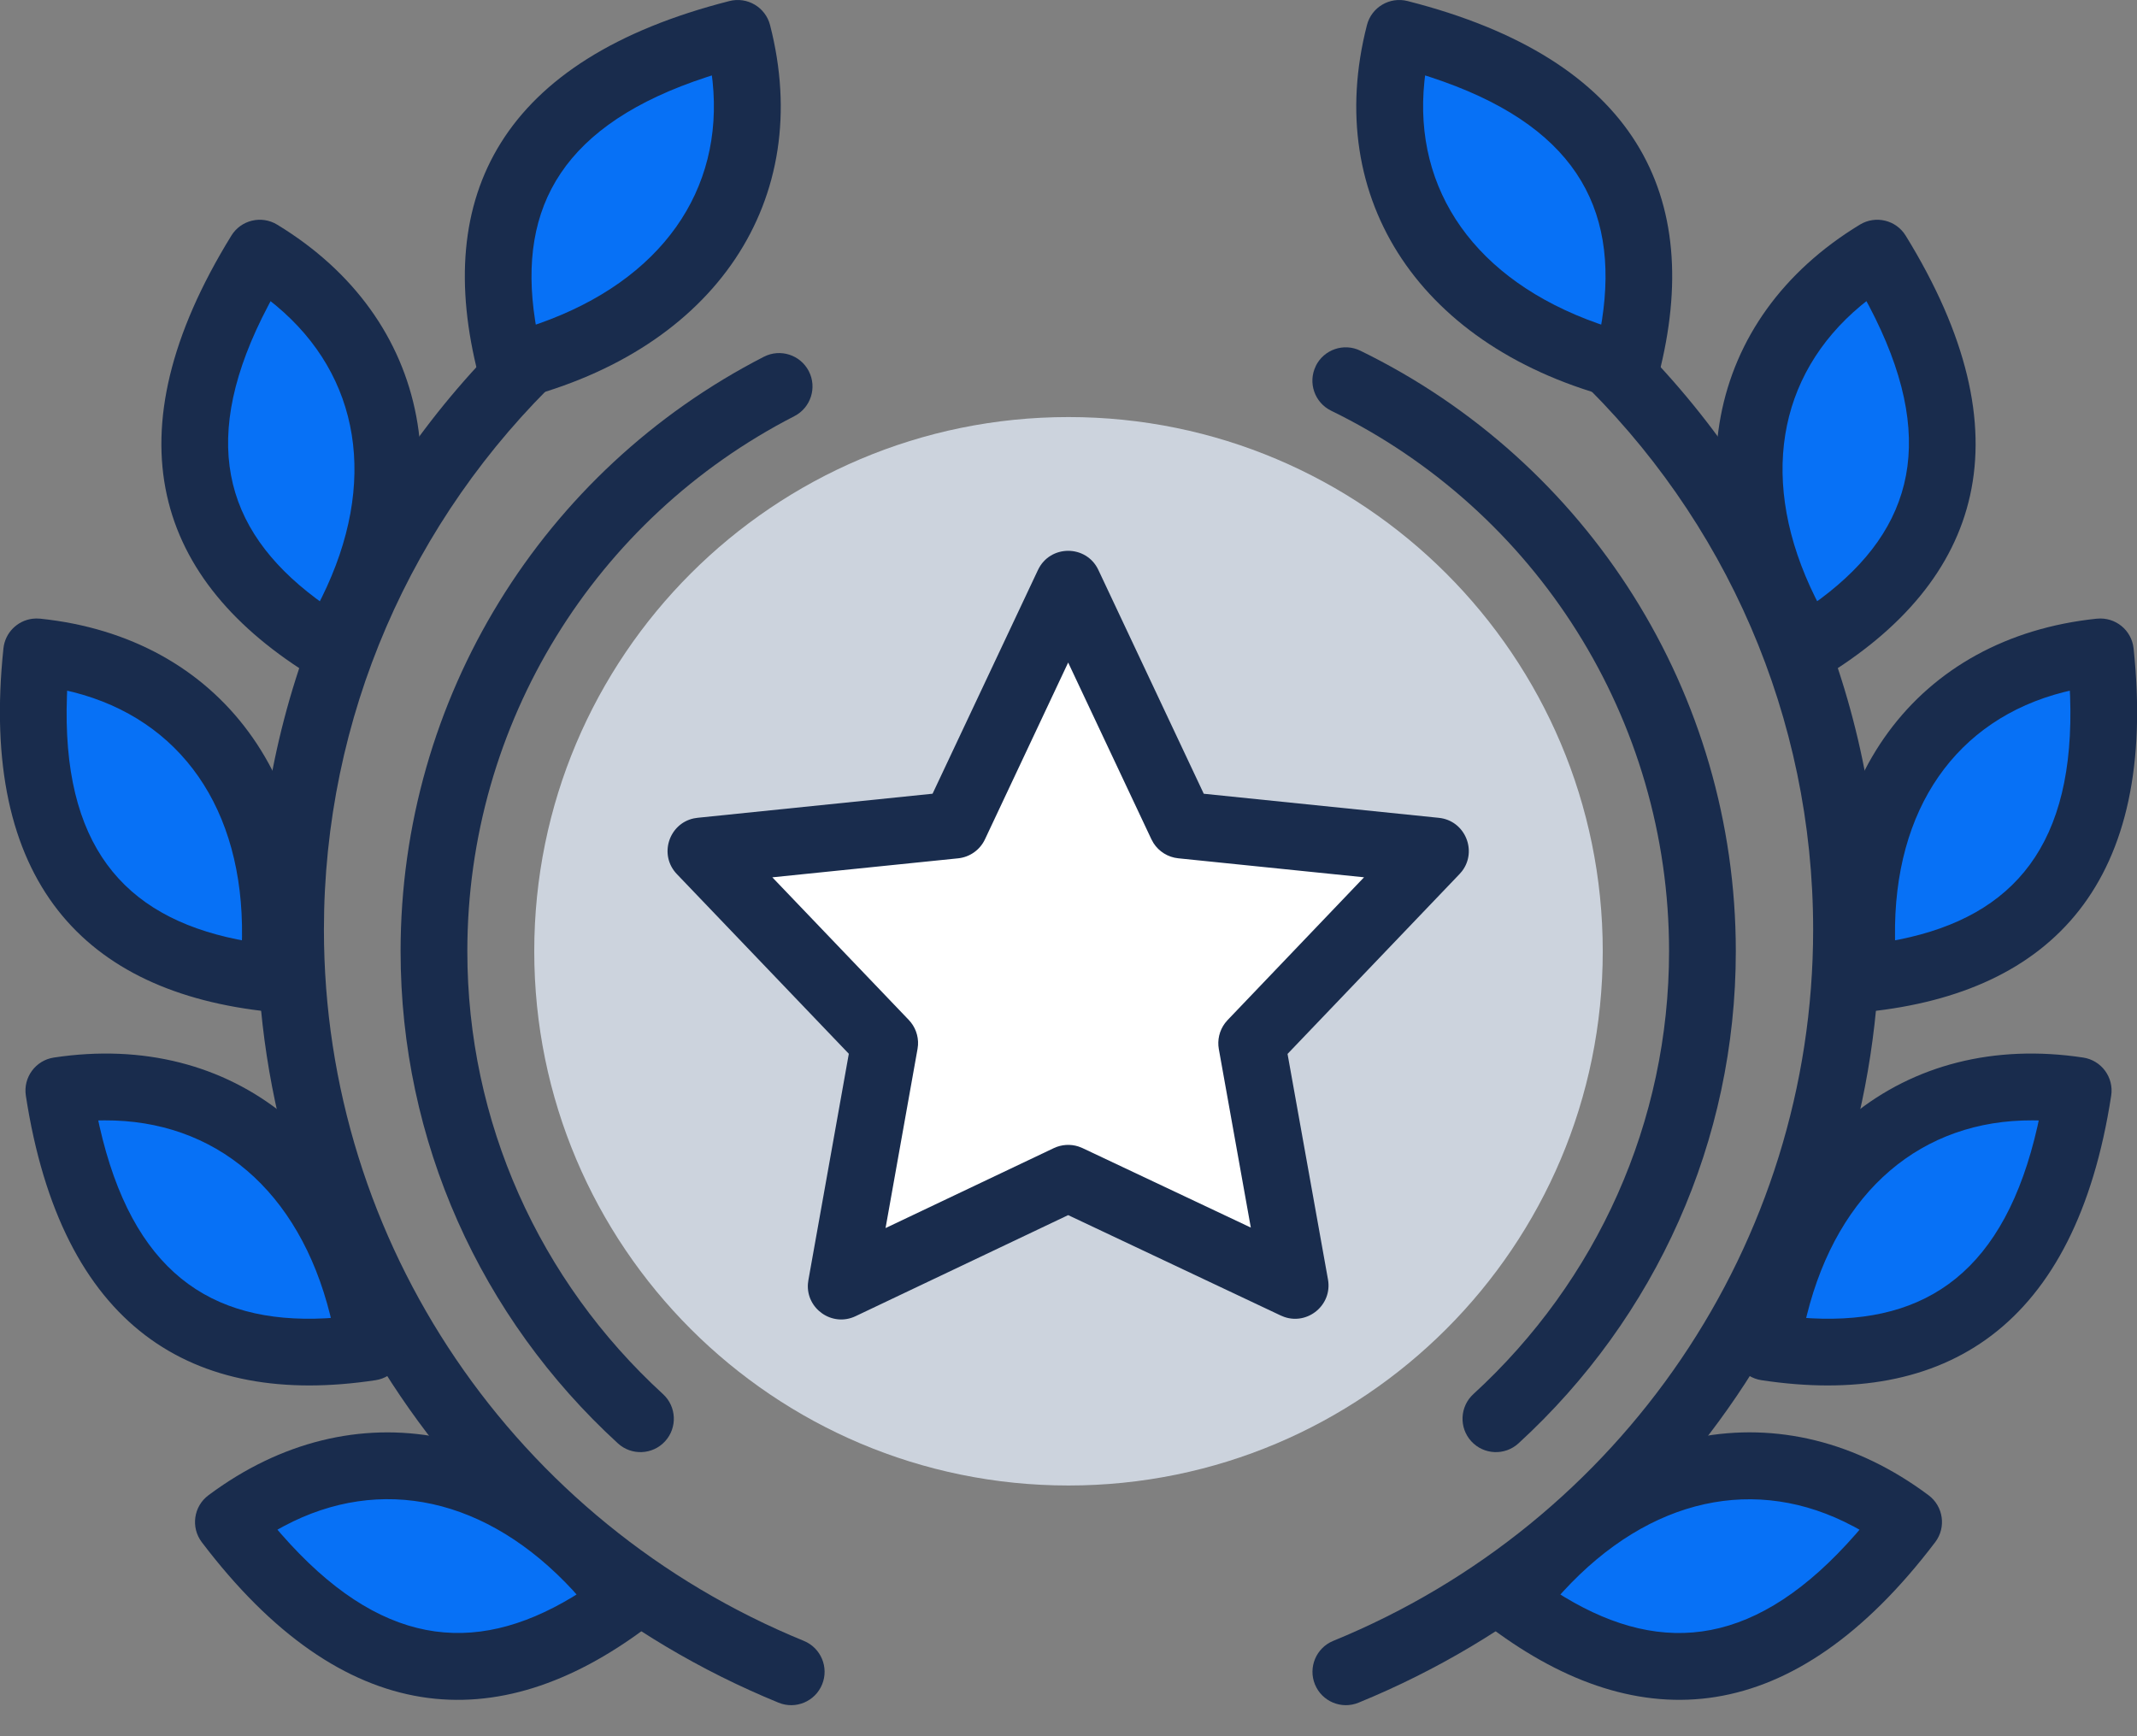 <svg height="52" viewBox="0 0 64 52" width="64" xmlns="http://www.w3.org/2000/svg"><rect x="0" y="0" width="64" height="52" fill="#808080" stroke="none"/><g fill="none" fill-rule="evenodd" transform="translate(1 1)"><path d="m47 27.491c0 8.837-7.163 16-16 16s-16-7.163-16-16 7.163-16 16-16 16 7.163 16 16" fill="#ccd3dd"/><path d="m46.14 8.826c.381-.4 1.014-.414 1.414-.033 4.915 4.69 7.746 11.147 7.746 18.049 0 10.235-6.245 19.319-15.615 23.154-.511.209-1.095-.036-1.304-.547s.036-1.095.547-1.304c8.627-3.53 14.373-11.889 14.373-21.302 0-6.349-2.602-12.286-7.126-16.603-.4-.381-.414-1.014-.033-1.414z" fill="#192c4d" fill-rule="nonzero"/><path d="m51.902 39.348c3.795.575 8.202-.31 9.336-7.685-4.696-.711-8.482 2.128-9.336 7.685" fill="#0771f6"/><path d="m50.914 39.196c-.084.547.292 1.058.839 1.141 5.511.835 9.409-1.596 10.474-8.522.084-.547-.292-1.058-.839-1.141-5.364-.812-9.556 2.55-10.474 8.522zm8.96-6.641.183.003-.036.169c-.977 4.316-3.289 5.935-6.767 5.757l-.162-.011.021-.086c.932-3.742 3.451-5.848 6.761-5.832z" fill="#192c4d" fill-rule="nonzero"/><path d="m44.265 46.962c3.067 2.291 7.371 3.586 11.895-2.377-3.796-2.835-8.487-2.116-11.895 2.377" fill="#0771f6"/><path d="m43.468 46.358c-.336.442-.246 1.073.198 1.405 4.455 3.328 9.045 3.022 13.29-2.574.336-.442.247-1.073-.198-1.406-4.337-3.239-9.631-2.251-13.29 2.574zm11.027-1.651.195.108-.111.13c-2.926 3.345-5.738 3.684-8.717 1.892l-.131-.081.089-.098c2.593-2.818 5.789-3.485 8.675-1.949z" fill="#192c4d" fill-rule="nonzero"/><path d="m54.827 28.307c3.818-.396 7.858-2.359 7.076-9.783-4.726.49-7.666 4.189-7.076 9.783" fill="#0771f6"/><path d="m61.8 17.529c-5.4.56-8.602 4.87-7.967 10.883.058.549.549.947 1.098.89 5.547-.575 8.702-3.909 7.967-10.882-.058-.549-.549-.947-1.098-.89zm-.812 2.157.008.155c.161 4.445-1.67 6.597-5.098 7.294l-.144.027-.001-.094c-.052-3.856 1.847-6.524 5.054-7.339z" fill="#192c4d" fill-rule="nonzero"/><path d="m53.077 18.435c3.275-1.988 6.07-5.484 2.144-11.853-4.053 2.46-5.102 7.054-2.144 11.853" fill="#0771f6"/><path d="m54.702 5.727c-4.634 2.813-5.656 8.074-2.476 13.233.288.468.9.615 1.37.33 4.761-2.89 6.164-7.25 2.476-13.233-.288-.468-.9-.615-1.37-.33zm.195 2.293.078.144c2.074 3.944 1.356 6.664-1.434 8.756l-.12.086-.056-.11c-1.703-3.443-1.151-6.644 1.366-8.743z" fill="#192c4d" fill-rule="nonzero"/><path d="m47.705 9.988c.95-3.691.495-8.133-6.799-9.988-1.175 4.568 1.303 8.591 6.799 9.988" fill="#0771f6"/><path d="m39.938-.249c-1.345 5.228 1.621 9.707 7.521 11.206.534.136 1.077-.186 1.215-.72 1.382-5.369-.678-9.466-7.521-11.206-.534-.136-1.078.186-1.215.72zm1.742 1.508.159.051c4.267 1.397 5.667 3.848 5.138 7.276l-.023.136-.099-.034c-3.669-1.294-5.535-3.989-5.196-7.251z" fill="#192c4d" fill-rule="nonzero"/><path d="m14.446 8.793c.4-.381 1.033-.366 1.414.033.381.4.366 1.033-.033 1.414-4.524 4.317-7.126 10.253-7.126 16.603 0 9.414 5.746 17.772 14.373 21.302.511.209.756.793.547 1.304s-.793.756-1.304.547c-9.371-3.834-15.615-12.919-15.615-23.154 0-6.902 2.831-13.36 7.746-18.049z" fill="#192c4d" fill-rule="nonzero"/><path d="m10.098 39.348c-3.795.575-8.202-.31-9.336-7.685 4.696-.711 8.482 2.128 9.336 7.685" fill="#0771f6"/><path d="m.613 30.674c-.547.083-.923.594-.839 1.141 1.065 6.926 4.963 9.357 10.474 8.522.547-.083.923-.594.839-1.141-.918-5.972-5.11-9.334-10.474-8.522zm1.514 1.881c3.31-.016 5.829 2.09 6.761 5.832l.02.086-.162.011c-3.478.178-5.79-1.441-6.767-5.757l-.036-.169z" fill="#192c4d" fill-rule="nonzero"/><path d="m17.735 46.962c-3.067 2.291-7.371 3.586-11.895-2.377 3.796-2.835 8.486-2.116 11.895 2.377" fill="#0771f6"/><path d="m5.242 43.784c-.445.332-.534.963-.198 1.406 4.245 5.595 8.835 5.902 13.29 2.574.445-.332.534-.963.198-1.406-3.66-4.824-8.953-5.813-13.29-2.574zm10.937 2.873.088.098-.13.081c-2.979 1.792-5.791 1.453-8.717-1.892l-.111-.13.196-.108c2.886-1.536 6.081-.869 8.675 1.949z" fill="#192c4d" fill-rule="nonzero"/><path d="m7.174 28.307c-3.818-.396-7.858-2.359-7.076-9.783 4.726.49 7.665 4.189 7.076 9.783" fill="#0771f6"/><path d="m.201 17.529-.117-.005-.114.008c-.45.057-.818.417-.867.887-.735 6.973 2.421 10.307 7.967 10.882.549.057 1.04-.341 1.098-.89.633-6.013-2.568-10.323-7.967-10.882zm.81 2.157.183.043c3.206.815 5.105 3.483 5.054 7.339l-.003.094-.142-.027c-3.429-.697-5.26-2.849-5.098-7.294z" fill="#192c4d" fill-rule="nonzero"/><path d="m8.923 18.435c-3.275-1.988-6.07-5.484-2.143-11.853 4.052 2.46 5.101 7.054 2.143 11.853" fill="#0771f6"/><path d="m5.929 6.057c-3.689 5.982-2.286 10.343 2.475 13.233.47.285 1.082.138 1.37-.33 3.179-5.158 2.158-10.419-2.475-13.233-.47-.285-1.082-.138-1.37.33zm1.174 1.963.166.134c2.517 2.098 3.069 5.3 1.366 8.743l-.057.111-.118-.087c-2.79-2.092-3.508-4.812-1.433-8.756z" fill="#192c4d" fill-rule="nonzero"/><path d="m14.295 9.988c-.95-3.691-.495-8.133 6.798-9.988 1.176 4.568-1.302 8.591-6.798 9.988" fill="#0771f6"/><g fill="#192c4d" fill-rule="nonzero"><path d="m20.847-.969c-6.842 1.74-8.902 5.838-7.52 11.206.137.534.681.856 1.215.72 5.901-1.5 8.866-5.979 7.52-11.206-.137-.534-.681-.856-1.215-.72zm-.528 2.228.022.178c.34 3.262-1.525 5.957-5.195 7.251l-.1.034-.022-.136c-.529-3.428.871-5.879 5.137-7.276z"/><path d="m21.877 9.685c.491-.252 1.094-.058 1.346.433.252.491.058 1.094-.433 1.346-5.963 3.06-9.794 9.202-9.794 16.027 0 5.106 2.15 9.864 5.86 13.263.407.373.435 1.006.062 1.413-.373.407-1.006.435-1.413.062-4.118-3.772-6.508-9.063-6.508-14.737 0-7.583 4.256-14.408 10.88-17.807z"/><path d="m38.404 9.964c.242-.496.841-.703 1.337-.46 6.822 3.327 11.244 10.261 11.244 17.988 0 5.675-2.391 10.964-6.509 14.737-.407.373-1.04.345-1.413-.062-.373-.407-.345-1.04.062-1.413 3.71-3.399 5.861-8.156 5.861-13.263 0-6.955-3.98-13.196-10.12-16.19-.496-.242-.703-.841-.46-1.337z"/></g><path d="m30.991 16.496 3.397 7.215 7.6.777-5.501 5.754 1.3 7.255-6.796-3.209-6.796 3.229 1.3-7.279-5.501-5.75 7.6-.777z" fill="#fff"/><path d="m30.086 16.07-3.157 6.702-7.037.721-.115.018c-.746.161-1.054 1.095-.506 1.668l5.15 5.382-1.211 6.78-.014.108c-.055.748.726 1.304 1.427.971l6.367-3.027 6.369 3.008.101.041c.707.248 1.447-.359 1.311-1.122l-1.211-6.755 5.15-5.386.076-.088c.463-.606.092-1.517-.697-1.597l-7.038-.721-3.156-6.702c-.36-.765-1.449-.765-1.809 0zm.904 2.773 2.493 5.294.063.114c.163.254.435.424.74.455l5.565.569-4.087 4.277-.077.091c-.166.221-.234.502-.185.777l.958 5.346-5.042-2.381-.119-.047c-.241-.078-.505-.062-.738.048l-5.04 2.395.958-5.366.014-.118c.016-.275-.083-.547-.276-.749l-4.087-4.272 5.565-.569c.349-.036.654-.252.803-.569z" fill="#192c4d" fill-rule="nonzero"/></g></svg>